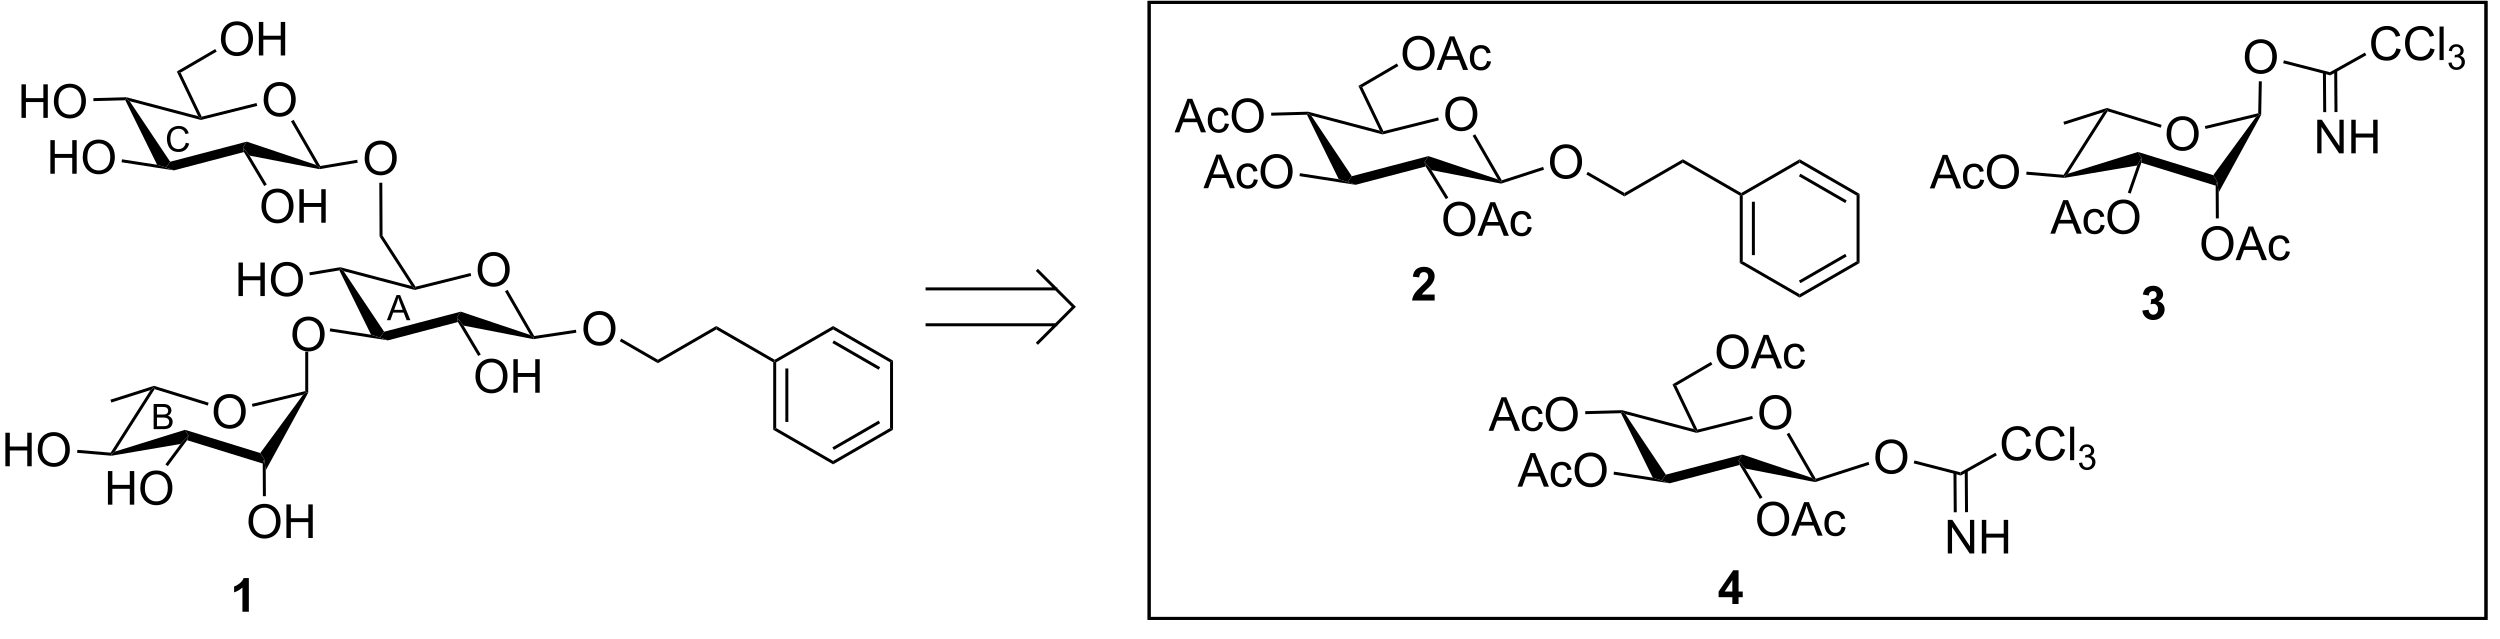 <?xml version="1.0" encoding="UTF-8"?>
<!DOCTYPE svg PUBLIC '-//W3C//DTD SVG 1.0//EN'
          'http://www.w3.org/TR/2001/REC-SVG-20010904/DTD/svg10.dtd'>
<svg stroke-dasharray="none" shape-rendering="auto" xmlns="http://www.w3.org/2000/svg" font-family="'Dialog'" text-rendering="auto" width="90" fill-opacity="1" color-interpolation="auto" color-rendering="auto" preserveAspectRatio="xMidYMid meet" font-size="12px" viewBox="0 0 90 23" fill="black" xmlns:xlink="http://www.w3.org/1999/xlink" stroke="black" image-rendering="auto" stroke-miterlimit="10" stroke-linecap="square" stroke-linejoin="miter" font-style="normal" stroke-width="1" height="23" stroke-dashoffset="0" font-weight="normal" stroke-opacity="1"
><!--Generated by the Batik Graphics2D SVG Generator--><defs id="genericDefs"
  /><g
  ><defs id="defs1"
    ><clipPath clipPathUnits="userSpaceOnUse" id="clipPath1"
      ><path d="M2.273 1.018 L439.873 1.018 L439.873 111.659 L2.273 111.659 L2.273 1.018 Z"
      /></clipPath
      ><clipPath clipPathUnits="userSpaceOnUse" id="clipPath2"
      ><path d="M20.452 315.413 L20.452 422.978 L445.884 422.978 L445.884 315.413 Z"
      /></clipPath
    ></defs
    ><g transform="scale(0.206,0.206) translate(-2.273,-1.018) matrix(1.029,0,0,1.029,-18.764,-323.416)"
    ><path d="M70.102 372.091 Q70.102 370.664 70.868 369.86 Q71.633 369.052 72.844 369.052 Q73.636 369.052 74.272 369.433 Q74.909 369.81 75.243 370.487 Q75.579 371.164 75.579 372.024 Q75.579 372.896 75.227 373.584 Q74.876 374.271 74.23 374.625 Q73.587 374.979 72.839 374.979 Q72.032 374.979 71.394 374.589 Q70.758 374.196 70.43 373.521 Q70.102 372.844 70.102 372.091 ZM70.883 372.102 Q70.883 373.138 71.438 373.735 Q71.996 374.328 72.837 374.328 Q73.691 374.328 74.243 373.727 Q74.797 373.125 74.797 372.021 Q74.797 371.321 74.561 370.8 Q74.324 370.279 73.868 369.993 Q73.415 369.703 72.847 369.703 Q72.042 369.703 71.462 370.258 Q70.883 370.81 70.883 372.102 Z" stroke="none" clip-path="url(#clipPath2)"
    /></g
    ><g transform="matrix(0.211,0,0,0.211,-4.327,-66.726)"
    ><path d="M101.996 362.274 Q101.996 360.846 102.762 360.042 Q103.527 359.235 104.738 359.235 Q105.53 359.235 106.165 359.615 Q106.803 359.992 107.137 360.669 Q107.473 361.346 107.473 362.206 Q107.473 363.078 107.121 363.766 Q106.77 364.453 106.124 364.807 Q105.481 365.162 104.733 365.162 Q103.926 365.162 103.288 364.771 Q102.652 364.378 102.324 363.703 Q101.996 363.026 101.996 362.274 ZM102.777 362.284 Q102.777 363.32 103.332 363.917 Q103.889 364.51 104.731 364.51 Q105.585 364.51 106.137 363.909 Q106.691 363.307 106.691 362.203 Q106.691 361.503 106.454 360.982 Q106.218 360.461 105.762 360.175 Q105.309 359.885 104.741 359.885 Q103.936 359.885 103.356 360.44 Q102.777 360.992 102.777 362.284 Z" stroke="none" clip-path="url(#clipPath2)"
    /></g
    ><g transform="matrix(0.211,0,0,0.211,-4.327,-66.726)"
    ><path d="M111.652 373.562 L111.518 373.841 L110.96 373.385 L106.662 365.94 L107.104 365.685 Z" stroke="none" clip-path="url(#clipPath2)"
    /></g
    ><g transform="matrix(0.211,0,0,0.211,-4.327,-66.726)"
    ><path d="M100.781 362.812 L100.904 363.307 L91.293 365.709 L91.294 365.446 L91.409 365.154 Z" stroke="none" clip-path="url(#clipPath2)"
    /></g
    ><g transform="matrix(0.211,0,0,0.211,-4.327,-66.726)"
    ><path d="M90.723 365.031 L91.294 365.446 L91.293 365.709 L79.141 362.506 L78.555 362.088 L78.567 361.827 Z" stroke="none" clip-path="url(#clipPath2)"
    /></g
    ><g transform="matrix(0.211,0,0,0.211,-4.327,-66.726)"
    ><path d="M86.69 374.307 L85.341 373.841 L86.049 372.834 L99.123 369.409 L98.469 370.401 L98.636 371.178 Z" stroke="none" clip-path="url(#clipPath2)"
    /></g
    ><g transform="matrix(0.211,0,0,0.211,-4.327,-66.726)"
    ><path d="M78.411 362.37 L78.555 362.088 L79.141 362.506 L86.049 372.834 L85.341 373.841 L83.817 373.346 Z" stroke="none" clip-path="url(#clipPath2)"
    /></g
    ><g transform="matrix(0.211,0,0,0.211,-4.327,-66.726)"
    ><path d="M110.96 373.385 L111.518 373.841 L111.514 374.099 L99.594 371.789 L98.469 370.401 L99.123 369.409 Z" stroke="none" clip-path="url(#clipPath2)"
    /></g
    ><g transform="matrix(0.211,0,0,0.211,-4.327,-66.726)"
    ><path d="M101.622 380.458 Q101.622 379.031 102.387 378.226 Q103.153 377.419 104.364 377.419 Q105.156 377.419 105.791 377.799 Q106.429 378.176 106.762 378.853 Q107.098 379.531 107.098 380.39 Q107.098 381.262 106.747 381.95 Q106.395 382.637 105.749 382.991 Q105.106 383.346 104.359 383.346 Q103.551 383.346 102.913 382.955 Q102.278 382.562 101.95 381.887 Q101.622 381.21 101.622 380.458 ZM102.403 380.468 Q102.403 381.505 102.958 382.101 Q103.515 382.695 104.356 382.695 Q105.21 382.695 105.762 382.093 Q106.317 381.491 106.317 380.387 Q106.317 379.687 106.08 379.166 Q105.843 378.645 105.387 378.359 Q104.934 378.07 104.366 378.07 Q103.562 378.07 102.981 378.624 Q102.403 379.176 102.403 380.468 ZM108.097 383.247 L108.097 377.52 L108.855 377.52 L108.855 379.872 L111.831 379.872 L111.831 377.52 L112.589 377.52 L112.589 383.247 L111.831 383.247 L111.831 380.546 L108.855 380.546 L108.855 383.247 L108.097 383.247 Z" stroke="none" clip-path="url(#clipPath2)"
    /></g
    ><g transform="matrix(0.211,0,0,0.211,-4.327,-66.726)"
    ><path d="M98.636 371.178 L98.469 370.401 L99.594 371.789 L102.533 376.715 L102.095 376.976 Z" stroke="none" clip-path="url(#clipPath2)"
    /></g
    ><g transform="matrix(0.211,0,0,0.211,-4.327,-66.726)"
    ><path d="M76.759 372.77 L76.837 372.266 L83.817 373.346 L85.341 373.841 L86.69 374.307 Z" stroke="none" clip-path="url(#clipPath2)"
    /></g
    ><g transform="matrix(0.211,0,0,0.211,-4.327,-66.726)"
    ><path d="M61.196 366.75 L61.196 361.024 L61.953 361.024 L61.953 363.375 L64.93 363.375 L64.93 361.024 L65.688 361.024 L65.688 366.75 L64.93 366.75 L64.93 364.05 L61.953 364.05 L61.953 366.75 L61.196 366.75 ZM66.72 363.961 Q66.72 362.534 67.486 361.729 Q68.252 360.922 69.463 360.922 Q70.254 360.922 70.89 361.302 Q71.528 361.68 71.861 362.357 Q72.197 363.034 72.197 363.893 Q72.197 364.766 71.845 365.453 Q71.494 366.141 70.848 366.495 Q70.205 366.849 69.457 366.849 Q68.65 366.849 68.012 366.459 Q67.377 366.065 67.049 365.391 Q66.72 364.714 66.72 363.961 ZM67.502 363.972 Q67.502 365.008 68.056 365.604 Q68.614 366.198 69.455 366.198 Q70.309 366.198 70.861 365.597 Q71.416 364.995 71.416 363.891 Q71.416 363.19 71.179 362.67 Q70.942 362.149 70.486 361.862 Q70.033 361.573 69.465 361.573 Q68.66 361.573 68.08 362.128 Q67.502 362.68 67.502 363.972 Z" stroke="none" clip-path="url(#clipPath2)"
    /></g
    ><g transform="matrix(0.211,0,0,0.211,-4.327,-66.726)"
    ><path d="M91.409 365.154 L91.294 365.446 L90.723 365.031 L85.267 356.584 L85.776 356.432 Z" stroke="none" clip-path="url(#clipPath2)"
    /></g
    ><g transform="matrix(0.211,0,0,0.211,-4.327,-66.726)"
    ><path d="M78.567 361.827 L78.555 362.088 L78.411 362.37 L73.368 363.211 L73.284 362.707 Z" stroke="none" clip-path="url(#clipPath2)"
    /></g
    ><g transform="matrix(0.211,0,0,0.211,-4.327,-66.726)"
    ><path d="M120.046 372.34 Q120.046 370.913 120.811 370.108 Q121.577 369.301 122.788 369.301 Q123.58 369.301 124.215 369.681 Q124.853 370.059 125.186 370.736 Q125.522 371.413 125.522 372.272 Q125.522 373.145 125.171 373.832 Q124.819 374.52 124.173 374.874 Q123.53 375.228 122.783 375.228 Q121.975 375.228 121.337 374.838 Q120.702 374.444 120.374 373.77 Q120.046 373.093 120.046 372.34 ZM120.827 372.351 Q120.827 373.387 121.382 373.983 Q121.939 374.577 122.78 374.577 Q123.634 374.577 124.186 373.976 Q124.741 373.374 124.741 372.27 Q124.741 371.569 124.504 371.049 Q124.267 370.528 123.811 370.241 Q123.358 369.952 122.79 369.952 Q121.986 369.952 121.405 370.507 Q120.827 371.059 120.827 372.351 Z" stroke="none" clip-path="url(#clipPath2)"
    /></g
    ><g transform="matrix(0.211,0,0,0.211,-4.327,-66.726)"
    ><path d="M118.768 372.497 L118.844 373.002 L111.514 374.099 L111.518 373.841 L111.652 373.562 Z" stroke="none" clip-path="url(#clipPath2)"
    /></g
    ><g transform="matrix(0.211,0,0,0.211,-4.327,-66.726)"
    ><path d="M56.958 386.505 Q56.958 385.077 57.723 384.273 Q58.489 383.466 59.7 383.466 Q60.492 383.466 61.127 383.846 Q61.765 384.223 62.098 384.9 Q62.434 385.577 62.434 386.437 Q62.434 387.309 62.083 387.997 Q61.731 388.684 61.085 389.038 Q60.442 389.393 59.695 389.393 Q58.887 389.393 58.249 389.002 Q57.614 388.609 57.286 387.934 Q56.958 387.257 56.958 386.505 ZM57.739 386.515 Q57.739 387.551 58.294 388.148 Q58.851 388.741 59.692 388.741 Q60.546 388.741 61.098 388.14 Q61.653 387.538 61.653 386.434 Q61.653 385.734 61.416 385.213 Q61.179 384.692 60.723 384.406 Q60.27 384.116 59.702 384.116 Q58.898 384.116 58.317 384.671 Q57.739 385.223 57.739 386.515 Z" stroke="none" clip-path="url(#clipPath2)"
    /></g
    ><g transform="matrix(0.211,0,0,0.211,-4.327,-66.726)"
    ><path d="M40.11 393.286 L39.522 393.736 L39.389 393.469 L46.186 382.789 L46.779 382.332 L46.889 382.633 Z" stroke="none" clip-path="url(#clipPath2)"
    /></g
    ><g transform="matrix(0.211,0,0,0.211,-4.327,-66.726)"
    ><path d="M46.889 382.633 L46.779 382.332 L46.778 382.065 L56.107 384.944 L55.956 385.432 Z" stroke="none" clip-path="url(#clipPath2)"
    /></g
    ><g transform="matrix(0.211,0,0,0.211,-4.327,-66.726)"
    ><path d="M63.6 385.644 L63.481 385.148 L72.584 382.965 L72.839 383.166 L72.222 383.577 Z" stroke="none" clip-path="url(#clipPath2)"
    /></g
    ><g transform="matrix(0.211,0,0,0.211,-4.327,-66.726)"
    ><path d="M52.423 391.342 L52.666 390.586 L52.066 389.57 L64.918 393.536 L65.583 394.571 L65.332 395.324 Z" stroke="none" clip-path="url(#clipPath2)"
    /></g
    ><g transform="matrix(0.211,0,0,0.211,-4.327,-66.726)"
    ><path d="M39.531 393.993 L39.522 393.736 L40.11 393.286 L52.066 389.57 L52.666 390.586 L51.312 391.982 Z" stroke="none" clip-path="url(#clipPath2)"
    /></g
    ><g transform="matrix(0.211,0,0,0.211,-4.327,-66.726)"
    ><path d="M72.222 383.577 L72.839 383.166 L73.094 383.231 L65.848 396.48 L65.583 394.571 L64.918 393.536 Z" stroke="none" clip-path="url(#clipPath2)"
    /></g
    ><g transform="matrix(0.211,0,0,0.211,-4.327,-66.726)"
    ><path d="M46.778 382.065 L46.779 382.332 L46.186 382.789 L39.504 384.915 L39.35 384.429 Z" stroke="none" clip-path="url(#clipPath2)"
    /></g
    ><g transform="matrix(0.211,0,0,0.211,-4.327,-66.726)"
    ><path d="M21.424 395.793 L21.424 390.066 L22.182 390.066 L22.182 392.418 L25.158 392.418 L25.158 390.066 L25.916 390.066 L25.916 395.793 L25.158 395.793 L25.158 393.092 L22.182 393.092 L22.182 395.793 L21.424 395.793 ZM26.949 393.004 Q26.949 391.577 27.714 390.772 Q28.48 389.965 29.691 389.965 Q30.483 389.965 31.118 390.345 Q31.756 390.722 32.089 391.399 Q32.425 392.077 32.425 392.936 Q32.425 393.808 32.074 394.496 Q31.722 395.183 31.076 395.538 Q30.433 395.892 29.686 395.892 Q28.878 395.892 28.24 395.501 Q27.605 395.108 27.277 394.433 Q26.949 393.756 26.949 393.004 ZM27.73 393.014 Q27.73 394.05 28.285 394.647 Q28.842 395.241 29.683 395.241 Q30.537 395.241 31.089 394.639 Q31.644 394.038 31.644 392.933 Q31.644 392.233 31.407 391.712 Q31.17 391.191 30.714 390.905 Q30.261 390.616 29.694 390.616 Q28.889 390.616 28.308 391.17 Q27.73 391.722 27.73 393.014 Z" stroke="none" clip-path="url(#clipPath2)"
    /></g
    ><g transform="matrix(0.211,0,0,0.211,-4.327,-66.726)"
    ><path d="M39.389 393.469 L39.522 393.736 L39.531 393.993 L33.665 393.497 L33.708 392.989 Z" stroke="none" clip-path="url(#clipPath2)"
    /></g
    ><g transform="matrix(0.211,0,0,0.211,-4.327,-66.726)"
    ><path d="M38.92 402.336 L38.92 396.609 L39.678 396.609 L39.678 398.961 L42.654 398.961 L42.654 396.609 L43.412 396.609 L43.412 402.336 L42.654 402.336 L42.654 399.635 L39.678 399.635 L39.678 402.336 L38.92 402.336 ZM44.445 399.547 Q44.445 398.12 45.21 397.315 Q45.976 396.508 47.187 396.508 Q47.979 396.508 48.614 396.888 Q49.252 397.266 49.585 397.943 Q49.921 398.62 49.921 399.479 Q49.921 400.352 49.57 401.039 Q49.218 401.727 48.572 402.081 Q47.929 402.435 47.182 402.435 Q46.374 402.435 45.736 402.044 Q45.101 401.651 44.773 400.977 Q44.445 400.3 44.445 399.547 ZM45.226 399.557 Q45.226 400.594 45.781 401.19 Q46.338 401.784 47.179 401.784 Q48.033 401.784 48.585 401.182 Q49.14 400.581 49.14 399.477 Q49.14 398.776 48.903 398.255 Q48.666 397.734 48.21 397.448 Q47.757 397.159 47.19 397.159 Q46.385 397.159 45.804 397.714 Q45.226 398.266 45.226 399.557 Z" stroke="none" clip-path="url(#clipPath2)"
    /></g
    ><g transform="matrix(0.211,0,0,0.211,-4.327,-66.726)"
    ><path d="M51.312 391.982 L52.666 390.586 L52.423 391.342 L49.136 395.769 L48.726 395.464 Z" stroke="none" clip-path="url(#clipPath2)"
    /></g
    ><g transform="matrix(0.211,0,0,0.211,-4.327,-66.726)"
    ><path d="M62.901 405.237 Q62.901 403.81 63.667 403.005 Q64.432 402.198 65.643 402.198 Q66.435 402.198 67.07 402.578 Q67.708 402.955 68.042 403.633 Q68.378 404.31 68.378 405.169 Q68.378 406.041 68.026 406.729 Q67.675 407.416 67.029 407.771 Q66.385 408.125 65.638 408.125 Q64.831 408.125 64.193 407.734 Q63.557 407.341 63.229 406.666 Q62.901 405.989 62.901 405.237 ZM63.682 405.247 Q63.682 406.284 64.237 406.88 Q64.794 407.474 65.635 407.474 Q66.49 407.474 67.042 406.872 Q67.596 406.271 67.596 405.166 Q67.596 404.466 67.359 403.945 Q67.123 403.424 66.667 403.138 Q66.214 402.849 65.646 402.849 Q64.841 402.849 64.26 403.403 Q63.682 403.955 63.682 405.247 ZM69.376 408.026 L69.376 402.299 L70.134 402.299 L70.134 404.651 L73.111 404.651 L73.111 402.299 L73.869 402.299 L73.869 408.026 L73.111 408.026 L73.111 405.325 L70.134 405.325 L70.134 408.026 L69.376 408.026 Z" stroke="none" clip-path="url(#clipPath2)"
    /></g
    ><g transform="matrix(0.211,0,0,0.211,-4.327,-66.726)"
    ><path d="M65.332 395.324 L65.583 394.571 L65.848 396.48 L65.871 400.9 L65.361 400.902 Z" stroke="none" clip-path="url(#clipPath2)"
    /></g
    ><g transform="matrix(0.211,0,0,0.211,-4.327,-66.726)"
    ><path d="M72.584 376.236 L73.094 376.236 L73.094 383.231 L72.839 383.166 L72.584 382.965 Z" stroke="none" clip-path="url(#clipPath2)"
    /></g
    ><g transform="matrix(0.211,0,0,0.211,-4.327,-66.726)"
    ><path d="M29.099 345.877 L29.099 340.151 L29.857 340.151 L29.857 342.502 L32.834 342.502 L32.834 340.151 L33.591 340.151 L33.591 345.877 L32.834 345.877 L32.834 343.177 L29.857 343.177 L29.857 345.877 L29.099 345.877 ZM34.624 343.088 Q34.624 341.661 35.389 340.857 Q36.155 340.049 37.366 340.049 Q38.158 340.049 38.793 340.43 Q39.431 340.807 39.764 341.484 Q40.1 342.161 40.1 343.021 Q40.1 343.893 39.749 344.581 Q39.397 345.268 38.752 345.622 Q38.108 345.976 37.361 345.976 Q36.554 345.976 35.916 345.586 Q35.28 345.193 34.952 344.518 Q34.624 343.841 34.624 343.088 ZM35.405 343.099 Q35.405 344.135 35.96 344.732 Q36.517 345.325 37.358 345.325 Q38.212 345.325 38.764 344.724 Q39.319 344.122 39.319 343.018 Q39.319 342.318 39.082 341.797 Q38.845 341.276 38.389 340.99 Q37.936 340.7 37.369 340.7 Q36.564 340.7 35.983 341.255 Q35.405 341.807 35.405 343.099 Z" stroke="none" clip-path="url(#clipPath2)"
    /></g
    ><g transform="matrix(0.211,0,0,0.211,-4.327,-66.726)"
    ><path d="M65.487 333.271 Q65.487 331.843 66.252 331.039 Q67.018 330.231 68.229 330.231 Q69.02 330.231 69.656 330.612 Q70.294 330.989 70.627 331.666 Q70.963 332.343 70.963 333.203 Q70.963 334.075 70.612 334.763 Q70.26 335.45 69.614 335.804 Q68.971 336.159 68.224 336.159 Q67.416 336.159 66.778 335.768 Q66.143 335.375 65.815 334.7 Q65.487 334.023 65.487 333.271 ZM66.268 333.281 Q66.268 334.317 66.823 334.914 Q67.38 335.507 68.221 335.507 Q69.075 335.507 69.627 334.906 Q70.182 334.304 70.182 333.2 Q70.182 332.5 69.945 331.979 Q69.708 331.458 69.252 331.172 Q68.799 330.882 68.231 330.882 Q67.427 330.882 66.846 331.437 Q66.268 331.989 66.268 333.281 Z" stroke="none" clip-path="url(#clipPath2)"
    /></g
    ><g transform="matrix(0.211,0,0,0.211,-4.327,-66.726)"
    ><path d="M75.14 344.557 L75.008 344.837 L74.45 344.382 L70.153 336.937 L70.595 336.682 Z" stroke="none" clip-path="url(#clipPath2)"
    /></g
    ><g transform="matrix(0.211,0,0,0.211,-4.327,-66.726)"
    ><path d="M64.271 333.809 L64.395 334.304 L54.783 336.706 L54.785 336.443 L54.925 336.145 Z" stroke="none" clip-path="url(#clipPath2)"
    /></g
    ><g transform="matrix(0.211,0,0,0.211,-4.327,-66.726)"
    ><path d="M54.316 336.055 L54.785 336.443 L54.783 336.706 L42.632 333.503 L42.046 333.085 L42.075 332.829 Z" stroke="none" clip-path="url(#clipPath2)"
    /></g
    ><g transform="matrix(0.211,0,0,0.211,-4.327,-66.726)"
    ><path d="M50.181 345.304 L48.831 344.837 L49.54 343.831 L62.614 340.406 L61.96 341.398 L62.126 342.175 Z" stroke="none" clip-path="url(#clipPath2)"
    /></g
    ><g transform="matrix(0.211,0,0,0.211,-4.327,-66.726)"
    ><path d="M41.89 333.344 L42.046 333.085 L42.632 333.503 L49.54 343.831 L48.831 344.837 L47.308 344.344 Z" stroke="none" clip-path="url(#clipPath2)"
    /></g
    ><g transform="matrix(0.211,0,0,0.211,-4.327,-66.726)"
    ><path d="M74.45 344.382 L75.008 344.837 L75.007 345.096 L63.085 342.786 L61.96 341.398 L62.614 340.406 Z" stroke="none" clip-path="url(#clipPath2)"
    /></g
    ><g transform="matrix(0.211,0,0,0.211,-4.327,-66.726)"
    ><path d="M65.112 351.455 Q65.112 350.028 65.878 349.223 Q66.643 348.416 67.854 348.416 Q68.646 348.416 69.281 348.796 Q69.919 349.173 70.253 349.851 Q70.589 350.528 70.589 351.387 Q70.589 352.259 70.237 352.947 Q69.885 353.634 69.24 353.988 Q68.596 354.343 67.849 354.343 Q67.042 354.343 66.404 353.952 Q65.768 353.559 65.44 352.884 Q65.112 352.207 65.112 351.455 ZM65.893 351.465 Q65.893 352.502 66.448 353.098 Q67.005 353.692 67.846 353.692 Q68.701 353.692 69.253 353.09 Q69.807 352.488 69.807 351.384 Q69.807 350.684 69.57 350.163 Q69.333 349.642 68.878 349.356 Q68.424 349.067 67.857 349.067 Q67.052 349.067 66.471 349.621 Q65.893 350.173 65.893 351.465 ZM71.587 354.244 L71.587 348.517 L72.345 348.517 L72.345 350.869 L75.322 350.869 L75.322 348.517 L76.079 348.517 L76.079 354.244 L75.322 354.244 L75.322 351.543 L72.345 351.543 L72.345 354.244 L71.587 354.244 Z" stroke="none" clip-path="url(#clipPath2)"
    /></g
    ><g transform="matrix(0.211,0,0,0.211,-4.327,-66.726)"
    ><path d="M62.126 342.175 L61.96 341.398 L63.085 342.786 L66.024 347.712 L65.586 347.973 Z" stroke="none" clip-path="url(#clipPath2)"
    /></g
    ><g transform="matrix(0.211,0,0,0.211,-4.327,-66.726)"
    ><path d="M41.246 343.922 L41.324 343.417 L47.308 344.344 L48.831 344.837 L50.181 345.304 Z" stroke="none" clip-path="url(#clipPath2)"
    /></g
    ><g transform="matrix(0.211,0,0,0.211,-4.327,-66.726)"
    ><path d="M24.17 336.351 L24.17 330.625 L24.927 330.625 L24.927 332.976 L27.904 332.976 L27.904 330.625 L28.662 330.625 L28.662 336.351 L27.904 336.351 L27.904 333.651 L24.927 333.651 L24.927 336.351 L24.17 336.351 ZM29.695 333.562 Q29.695 332.135 30.46 331.33 Q31.226 330.523 32.437 330.523 Q33.228 330.523 33.864 330.903 Q34.502 331.281 34.835 331.958 Q35.171 332.635 35.171 333.494 Q35.171 334.367 34.819 335.054 Q34.468 335.742 33.822 336.096 Q33.179 336.45 32.431 336.45 Q31.624 336.45 30.986 336.06 Q30.351 335.666 30.023 334.992 Q29.695 334.315 29.695 333.562 ZM30.476 333.572 Q30.476 334.609 31.03 335.205 Q31.588 335.799 32.429 335.799 Q33.283 335.799 33.835 335.197 Q34.39 334.596 34.39 333.492 Q34.39 332.791 34.153 332.271 Q33.916 331.75 33.46 331.463 Q33.007 331.174 32.439 331.174 Q31.635 331.174 31.054 331.729 Q30.476 332.281 30.476 333.572 Z" stroke="none" clip-path="url(#clipPath2)"
    /></g
    ><g transform="matrix(0.211,0,0,0.211,-4.327,-66.726)"
    ><path d="M42.075 332.829 L42.046 333.085 L41.89 333.344 L36.448 333.493 L36.434 332.983 Z" stroke="none" clip-path="url(#clipPath2)"
    /></g
    ><g transform="matrix(0.211,0,0,0.211,-4.327,-66.726)"
    ><path d="M54.925 336.145 L54.785 336.443 L54.316 336.055 L50.665 328.431 L51.328 328.634 Z" stroke="none" clip-path="url(#clipPath2)"
    /></g
    ><g transform="matrix(0.211,0,0,0.211,-4.327,-66.726)"
    ><path d="M58.197 322.915 Q58.197 321.488 58.963 320.683 Q59.729 319.876 60.94 319.876 Q61.731 319.876 62.367 320.256 Q63.005 320.634 63.338 321.311 Q63.674 321.988 63.674 322.847 Q63.674 323.719 63.322 324.407 Q62.971 325.094 62.325 325.449 Q61.682 325.803 60.934 325.803 Q60.127 325.803 59.489 325.412 Q58.854 325.019 58.526 324.344 Q58.197 323.667 58.197 322.915 ZM58.979 322.925 Q58.979 323.962 59.533 324.558 Q60.091 325.152 60.932 325.152 Q61.786 325.152 62.338 324.55 Q62.893 323.949 62.893 322.844 Q62.893 322.144 62.656 321.623 Q62.419 321.102 61.963 320.816 Q61.51 320.527 60.942 320.527 Q60.138 320.527 59.557 321.081 Q58.979 321.634 58.979 322.925 ZM64.673 325.704 L64.673 319.977 L65.431 319.977 L65.431 322.329 L68.407 322.329 L68.407 319.977 L69.165 319.977 L69.165 325.704 L68.407 325.704 L68.407 323.003 L65.431 323.003 L65.431 325.704 L64.673 325.704 Z" stroke="none" clip-path="url(#clipPath2)"
    /></g
    ><g transform="matrix(0.211,0,0,0.211,-4.327,-66.726)"
    ><path d="M51.328 328.634 L50.665 328.431 L57.225 324.6 L57.482 325.04 Z" stroke="none" clip-path="url(#clipPath2)"
    /></g
    ><g transform="matrix(0.211,0,0,0.211,-4.327,-66.726)"
    ><path d="M82.721 343.265 Q82.721 341.838 83.486 341.034 Q84.252 340.226 85.463 340.226 Q86.254 340.226 86.89 340.606 Q87.528 340.984 87.861 341.661 Q88.197 342.338 88.197 343.198 Q88.197 344.07 87.846 344.757 Q87.494 345.445 86.848 345.799 Q86.205 346.153 85.458 346.153 Q84.65 346.153 84.012 345.763 Q83.377 345.37 83.049 344.695 Q82.721 344.018 82.721 343.265 ZM83.502 343.276 Q83.502 344.312 84.057 344.909 Q84.614 345.502 85.455 345.502 Q86.309 345.502 86.861 344.901 Q87.416 344.299 87.416 343.195 Q87.416 342.495 87.179 341.974 Q86.942 341.453 86.486 341.166 Q86.033 340.877 85.465 340.877 Q84.661 340.877 84.08 341.432 Q83.502 341.984 83.502 343.276 Z" stroke="none" clip-path="url(#clipPath2)"
    /></g
    ><g transform="matrix(0.211,0,0,0.211,-4.327,-66.726)"
    ><path d="M75.007 345.096 L75.008 344.837 L75.14 344.557 L81.455 343.494 L81.54 343.997 Z" stroke="none" clip-path="url(#clipPath2)"
    /></g
    ><g transform="matrix(0.211,0,0,0.211,-4.327,-66.726)"
    ><path d="M85.223 347.411 L85.733 347.409 L85.776 356.432 L85.267 356.584 Z" stroke="none" clip-path="url(#clipPath2)"
    /></g
    ><g transform="matrix(0.211,0,0,0.211,-4.327,-66.726)"
    ><path d="M279.417 399.267 L281.618 393.54 L282.435 393.54 L284.779 399.267 L283.915 399.267 L283.248 397.532 L280.852 397.532 L280.225 399.267 L279.417 399.267 ZM281.071 396.915 L283.014 396.915 L282.415 395.329 Q282.141 394.605 282.008 394.142 Q281.899 394.691 281.701 395.236 L281.071 396.915 ZM288.001 397.746 L288.693 397.837 Q288.579 398.551 288.113 398.957 Q287.647 399.361 286.967 399.361 Q286.115 399.361 285.597 398.803 Q285.079 398.246 285.079 397.207 Q285.079 396.535 285.3 396.032 Q285.524 395.527 285.98 395.277 Q286.435 395.025 286.969 395.025 Q287.647 395.025 288.076 395.366 Q288.506 395.707 288.626 396.337 L287.943 396.441 Q287.844 396.025 287.597 395.814 Q287.35 395.603 286.998 395.603 Q286.467 395.603 286.133 395.983 Q285.803 396.363 285.803 397.189 Q285.803 398.025 286.123 398.405 Q286.443 398.782 286.959 398.782 Q287.373 398.782 287.649 398.53 Q287.928 398.275 288.001 397.746 ZM289.154 396.478 Q289.154 395.051 289.92 394.246 Q290.685 393.439 291.897 393.439 Q292.688 393.439 293.324 393.819 Q293.962 394.197 294.295 394.874 Q294.631 395.551 294.631 396.41 Q294.631 397.282 294.279 397.97 Q293.928 398.657 293.282 399.012 Q292.639 399.366 291.891 399.366 Q291.084 399.366 290.446 398.975 Q289.81 398.582 289.482 397.907 Q289.154 397.23 289.154 396.478 ZM289.935 396.488 Q289.935 397.525 290.49 398.121 Q291.048 398.715 291.889 398.715 Q292.743 398.715 293.295 398.113 Q293.85 397.512 293.85 396.407 Q293.85 395.707 293.613 395.186 Q293.376 394.665 292.92 394.379 Q292.467 394.09 291.899 394.09 Q291.094 394.09 290.514 394.644 Q289.935 395.197 289.935 396.488 Z" stroke="none" clip-path="url(#clipPath2)"
    /></g
    ><g transform="matrix(0.211,0,0,0.211,-4.327,-66.726)"
    ><path d="M320.673 386.66 Q320.673 385.233 321.439 384.428 Q322.204 383.621 323.415 383.621 Q324.207 383.621 324.842 384.001 Q325.481 384.379 325.814 385.056 Q326.15 385.733 326.15 386.592 Q326.15 387.465 325.798 388.152 Q325.447 388.84 324.801 389.194 Q324.158 389.548 323.41 389.548 Q322.603 389.548 321.965 389.157 Q321.329 388.764 321.001 388.09 Q320.673 387.413 320.673 386.66 ZM321.454 386.67 Q321.454 387.707 322.009 388.303 Q322.566 388.897 323.408 388.897 Q324.262 388.897 324.814 388.295 Q325.368 387.694 325.368 386.59 Q325.368 385.889 325.132 385.368 Q324.895 384.847 324.439 384.561 Q323.986 384.272 323.418 384.272 Q322.613 384.272 322.033 384.827 Q321.454 385.379 321.454 386.67 Z" stroke="none" clip-path="url(#clipPath2)"
    /></g
    ><g transform="matrix(0.211,0,0,0.211,-4.327,-66.726)"
    ><path d="M330.313 397.921 L330.195 398.227 L329.637 397.771 L325.339 390.326 L325.781 390.071 Z" stroke="none" clip-path="url(#clipPath2)"
    /></g
    ><g transform="matrix(0.211,0,0,0.211,-4.327,-66.726)"
    ><path d="M319.458 387.199 L319.582 387.694 L309.97 390.095 L309.971 389.832 L310.111 389.534 Z" stroke="none" clip-path="url(#clipPath2)"
    /></g
    ><g transform="matrix(0.211,0,0,0.211,-4.327,-66.726)"
    ><path d="M309.503 389.445 L309.971 389.832 L309.97 390.095 L297.818 386.892 L297.233 386.474 L297.262 386.218 Z" stroke="none" clip-path="url(#clipPath2)"
    /></g
    ><g transform="matrix(0.211,0,0,0.211,-4.327,-66.726)"
    ><path d="M305.367 398.694 L304.018 398.227 L304.727 397.221 L317.8 393.796 L317.146 394.787 L317.313 395.564 Z" stroke="none" clip-path="url(#clipPath2)"
    /></g
    ><g transform="matrix(0.211,0,0,0.211,-4.327,-66.726)"
    ><path d="M297.077 386.733 L297.233 386.474 L297.818 386.892 L304.727 397.221 L304.018 398.227 L302.495 397.733 Z" stroke="none" clip-path="url(#clipPath2)"
    /></g
    ><g transform="matrix(0.211,0,0,0.211,-4.327,-66.726)"
    ><path d="M329.637 397.771 L330.195 398.227 L330.212 398.489 L318.271 396.175 L317.146 394.787 L317.8 393.796 Z" stroke="none" clip-path="url(#clipPath2)"
    /></g
    ><g transform="matrix(0.211,0,0,0.211,-4.327,-66.726)"
    ><path d="M320.299 404.844 Q320.299 403.417 321.064 402.612 Q321.83 401.805 323.041 401.805 Q323.833 401.805 324.468 402.185 Q325.106 402.563 325.439 403.24 Q325.775 403.917 325.775 404.776 Q325.775 405.649 325.424 406.336 Q325.072 407.024 324.426 407.378 Q323.783 407.732 323.036 407.732 Q322.228 407.732 321.59 407.341 Q320.955 406.948 320.627 406.274 Q320.299 405.597 320.299 404.844 ZM321.08 404.854 Q321.08 405.891 321.635 406.487 Q322.192 407.081 323.033 407.081 Q323.887 407.081 324.439 406.479 Q324.994 405.878 324.994 404.774 Q324.994 404.073 324.757 403.552 Q324.52 403.031 324.064 402.745 Q323.611 402.456 323.043 402.456 Q322.239 402.456 321.658 403.011 Q321.08 403.563 321.08 404.854 ZM326.12 407.633 L328.321 401.906 L329.139 401.906 L331.482 407.633 L330.618 407.633 L329.951 405.899 L327.555 405.899 L326.928 407.633 L326.12 407.633 ZM327.774 405.281 L329.717 405.281 L329.118 403.696 Q328.844 402.972 328.712 402.508 Q328.602 403.058 328.404 403.602 L327.774 405.281 ZM334.704 406.112 L335.396 406.203 Q335.282 406.917 334.816 407.323 Q334.349 407.727 333.67 407.727 Q332.818 407.727 332.3 407.17 Q331.782 406.612 331.782 405.573 Q331.782 404.901 332.003 404.399 Q332.227 403.894 332.683 403.644 Q333.139 403.391 333.672 403.391 Q334.349 403.391 334.779 403.732 Q335.209 404.073 335.329 404.703 L334.646 404.808 Q334.547 404.391 334.3 404.18 Q334.053 403.969 333.701 403.969 Q333.17 403.969 332.837 404.349 Q332.506 404.729 332.506 405.555 Q332.506 406.391 332.826 406.771 Q333.146 407.149 333.662 407.149 Q334.076 407.149 334.352 406.896 Q334.631 406.641 334.704 406.112 Z" stroke="none" clip-path="url(#clipPath2)"
    /></g
    ><g transform="matrix(0.211,0,0,0.211,-4.327,-66.726)"
    ><path d="M317.313 395.564 L317.146 394.787 L318.271 396.175 L321.211 401.101 L320.772 401.363 Z" stroke="none" clip-path="url(#clipPath2)"
    /></g
    ><g transform="matrix(0.211,0,0,0.211,-4.327,-66.726)"
    ><path d="M295.799 397.213 L295.877 396.709 L302.495 397.733 L304.018 398.227 L305.367 398.694 Z" stroke="none" clip-path="url(#clipPath2)"
    /></g
    ><g transform="matrix(0.211,0,0,0.211,-4.327,-66.726)"
    ><path d="M274.488 389.741 L276.688 384.014 L277.506 384.014 L279.85 389.741 L278.985 389.741 L278.319 388.006 L275.923 388.006 L275.295 389.741 L274.488 389.741 ZM276.142 387.389 L278.084 387.389 L277.485 385.803 Q277.212 385.079 277.079 384.616 Q276.97 385.165 276.772 385.709 L276.142 387.389 ZM283.071 388.22 L283.764 388.311 Q283.649 389.024 283.183 389.431 Q282.717 389.834 282.037 389.834 Q281.186 389.834 280.668 389.277 Q280.149 388.72 280.149 387.681 Q280.149 387.009 280.371 386.506 Q280.595 386.001 281.05 385.751 Q281.506 385.498 282.04 385.498 Q282.717 385.498 283.147 385.84 Q283.576 386.181 283.696 386.811 L283.014 386.915 Q282.915 386.498 282.668 386.288 Q282.42 386.077 282.069 386.077 Q281.537 386.077 281.204 386.457 Q280.873 386.837 280.873 387.663 Q280.873 388.498 281.194 388.879 Q281.514 389.256 282.029 389.256 Q282.444 389.256 282.72 389.004 Q282.998 388.748 283.071 388.22 ZM284.225 386.952 Q284.225 385.524 284.99 384.72 Q285.756 383.913 286.967 383.913 Q287.759 383.913 288.394 384.293 Q289.032 384.67 289.365 385.347 Q289.701 386.024 289.701 386.884 Q289.701 387.756 289.35 388.444 Q288.998 389.131 288.352 389.485 Q287.709 389.84 286.962 389.84 Q286.154 389.84 285.517 389.449 Q284.881 389.056 284.553 388.381 Q284.225 387.704 284.225 386.952 ZM285.006 386.962 Q285.006 387.998 285.561 388.595 Q286.118 389.188 286.959 389.188 Q287.813 389.188 288.365 388.587 Q288.92 387.985 288.92 386.881 Q288.92 386.181 288.683 385.66 Q288.446 385.139 287.99 384.853 Q287.537 384.563 286.97 384.563 Q286.165 384.563 285.584 385.118 Q285.006 385.67 285.006 386.962 Z" stroke="none" clip-path="url(#clipPath2)"
    /></g
    ><g transform="matrix(0.211,0,0,0.211,-4.327,-66.726)"
    ><path d="M297.262 386.218 L297.233 386.474 L297.077 386.733 L290.978 386.901 L290.964 386.39 Z" stroke="none" clip-path="url(#clipPath2)"
    /></g
    ><g transform="matrix(0.211,0,0,0.211,-4.327,-66.726)"
    ><path d="M310.111 389.534 L309.971 389.832 L309.503 389.445 L305.851 381.82 L306.515 382.024 Z" stroke="none" clip-path="url(#clipPath2)"
    /></g
    ><g transform="matrix(0.211,0,0,0.211,-4.327,-66.726)"
    ><path d="M313.384 376.304 Q313.384 374.877 314.15 374.072 Q314.916 373.265 316.126 373.265 Q316.918 373.265 317.553 373.645 Q318.192 374.023 318.525 374.7 Q318.861 375.377 318.861 376.236 Q318.861 377.109 318.509 377.796 Q318.158 378.484 317.512 378.838 Q316.869 379.192 316.121 379.192 Q315.314 379.192 314.676 378.801 Q314.041 378.408 313.712 377.734 Q313.384 377.057 313.384 376.304 ZM314.166 376.315 Q314.166 377.351 314.72 377.947 Q315.277 378.541 316.119 378.541 Q316.973 378.541 317.525 377.94 Q318.079 377.338 318.079 376.234 Q318.079 375.533 317.842 375.012 Q317.606 374.491 317.15 374.205 Q316.697 373.916 316.129 373.916 Q315.324 373.916 314.744 374.471 Q314.166 375.023 314.166 376.315 ZM319.206 379.093 L321.406 373.366 L322.224 373.366 L324.568 379.093 L323.703 379.093 L323.037 377.359 L320.641 377.359 L320.013 379.093 L319.206 379.093 ZM320.86 376.741 L322.802 376.741 L322.203 375.156 Q321.93 374.432 321.797 373.968 Q321.688 374.518 321.49 375.062 L320.86 376.741 ZM327.789 377.572 L328.482 377.663 Q328.367 378.377 327.901 378.783 Q327.435 379.187 326.755 379.187 Q325.904 379.187 325.385 378.63 Q324.867 378.072 324.867 377.033 Q324.867 376.361 325.089 375.859 Q325.313 375.353 325.768 375.103 Q326.224 374.851 326.758 374.851 Q327.435 374.851 327.865 375.192 Q328.294 375.533 328.414 376.163 L327.732 376.268 Q327.633 375.851 327.385 375.64 Q327.138 375.429 326.787 375.429 Q326.255 375.429 325.922 375.809 Q325.591 376.19 325.591 377.015 Q325.591 377.851 325.912 378.231 Q326.232 378.609 326.748 378.609 Q327.162 378.609 327.438 378.356 Q327.716 378.101 327.789 377.572 Z" stroke="none" clip-path="url(#clipPath2)"
    /></g
    ><g transform="matrix(0.211,0,0,0.211,-4.327,-66.726)"
    ><path d="M306.515 382.024 L305.851 381.82 L312.412 377.989 L312.669 378.43 Z" stroke="none" clip-path="url(#clipPath2)"
    /></g
    ><g transform="matrix(0.211,0,0,0.211,-4.327,-66.726)"
    ><path d="M390.163 339.098 Q390.163 337.671 390.928 336.866 Q391.694 336.059 392.905 336.059 Q393.697 336.059 394.332 336.439 Q394.97 336.817 395.303 337.494 Q395.639 338.171 395.639 339.03 Q395.639 339.903 395.288 340.59 Q394.936 341.278 394.29 341.632 Q393.647 341.986 392.9 341.986 Q392.092 341.986 391.454 341.595 Q390.819 341.202 390.491 340.528 Q390.163 339.851 390.163 339.098 ZM390.944 339.108 Q390.944 340.145 391.499 340.741 Q392.056 341.335 392.897 341.335 Q393.751 341.335 394.303 340.733 Q394.858 340.132 394.858 339.028 Q394.858 338.327 394.621 337.806 Q394.384 337.286 393.928 336.999 Q393.475 336.71 392.908 336.71 Q392.103 336.71 391.522 337.265 Q390.944 337.817 390.944 339.108 Z" stroke="none" clip-path="url(#clipPath2)"
    /></g
    ><g transform="matrix(0.211,0,0,0.211,-4.327,-66.726)"
    ><path d="M373.315 345.88 L372.727 346.329 L372.595 346.062 L379.391 335.382 L379.984 334.926 L380.095 335.227 Z" stroke="none" clip-path="url(#clipPath2)"
    /></g
    ><g transform="matrix(0.211,0,0,0.211,-4.327,-66.726)"
    ><path d="M380.095 335.227 L379.984 334.926 L379.983 334.658 L389.312 337.538 L389.161 338.025 Z" stroke="none" clip-path="url(#clipPath2)"
    /></g
    ><g transform="matrix(0.211,0,0,0.211,-4.327,-66.726)"
    ><path d="M396.806 338.238 L396.687 337.742 L405.793 335.558 L406.044 335.76 L405.428 336.17 Z" stroke="none" clip-path="url(#clipPath2)"
    /></g
    ><g transform="matrix(0.211,0,0,0.211,-4.327,-66.726)"
    ><path d="M385.856 344.005 L385.871 343.18 L385.271 342.164 L398.124 346.129 L398.788 347.165 L398.537 347.918 Z" stroke="none" clip-path="url(#clipPath2)"
    /></g
    ><g transform="matrix(0.211,0,0,0.211,-4.327,-66.726)"
    ><path d="M372.736 346.586 L372.727 346.329 L373.315 345.88 L385.271 342.164 L385.871 343.18 L385.156 344.467 Z" stroke="none" clip-path="url(#clipPath2)"
    /></g
    ><g transform="matrix(0.211,0,0,0.211,-4.327,-66.726)"
    ><path d="M405.428 336.17 L406.044 335.76 L406.298 335.826 L399.053 349.073 L398.788 347.165 L398.124 346.129 Z" stroke="none" clip-path="url(#clipPath2)"
    /></g
    ><g transform="matrix(0.211,0,0,0.211,-4.327,-66.726)"
    ><path d="M379.983 334.658 L379.984 334.926 L379.391 335.382 L372.71 337.509 L372.555 337.022 Z" stroke="none" clip-path="url(#clipPath2)"
    /></g
    ><g transform="matrix(0.211,0,0,0.211,-4.327,-66.726)"
    ><path d="M349.761 348.386 L351.961 342.66 L352.779 342.66 L355.123 348.386 L354.258 348.386 L353.591 346.652 L351.196 346.652 L350.568 348.386 L349.761 348.386 ZM351.414 346.035 L353.357 346.035 L352.758 344.449 Q352.485 343.725 352.352 343.261 Q352.243 343.811 352.045 344.355 L351.414 346.035 ZM358.344 346.866 L359.037 346.957 Q358.922 347.67 358.456 348.077 Q357.99 348.48 357.31 348.48 Q356.459 348.48 355.94 347.923 Q355.422 347.366 355.422 346.327 Q355.422 345.655 355.644 345.152 Q355.868 344.647 356.323 344.397 Q356.779 344.144 357.313 344.144 Q357.99 344.144 358.42 344.485 Q358.849 344.827 358.969 345.457 L358.287 345.561 Q358.188 345.144 357.94 344.933 Q357.693 344.722 357.341 344.722 Q356.81 344.722 356.477 345.103 Q356.146 345.483 356.146 346.308 Q356.146 347.144 356.466 347.524 Q356.787 347.902 357.302 347.902 Q357.716 347.902 357.993 347.649 Q358.271 347.394 358.344 346.866 ZM359.498 345.597 Q359.498 344.17 360.263 343.366 Q361.029 342.558 362.24 342.558 Q363.031 342.558 363.667 342.938 Q364.305 343.316 364.638 343.993 Q364.974 344.67 364.974 345.53 Q364.974 346.402 364.623 347.089 Q364.271 347.777 363.625 348.131 Q362.982 348.485 362.235 348.485 Q361.427 348.485 360.789 348.095 Q360.154 347.702 359.826 347.027 Q359.498 346.35 359.498 345.597 ZM360.279 345.608 Q360.279 346.644 360.834 347.241 Q361.391 347.834 362.232 347.834 Q363.086 347.834 363.638 347.233 Q364.193 346.631 364.193 345.527 Q364.193 344.827 363.956 344.306 Q363.719 343.785 363.263 343.498 Q362.81 343.209 362.243 343.209 Q361.438 343.209 360.857 343.764 Q360.279 344.316 360.279 345.608 Z" stroke="none" clip-path="url(#clipPath2)"
    /></g
    ><g transform="matrix(0.211,0,0,0.211,-4.327,-66.726)"
    ><path d="M372.595 346.062 L372.727 346.329 L372.736 346.586 L366.22 346.036 L366.263 345.527 Z" stroke="none" clip-path="url(#clipPath2)"
    /></g
    ><g transform="matrix(0.211,0,0,0.211,-4.327,-66.726)"
    ><path d="M370.329 356.106 L372.53 350.379 L373.348 350.379 L375.691 356.106 L374.827 356.106 L374.16 354.371 L371.764 354.371 L371.137 356.106 L370.329 356.106 ZM371.983 353.754 L373.926 353.754 L373.327 352.168 Q373.053 351.444 372.92 350.981 Q372.811 351.53 372.613 352.074 L371.983 353.754 ZM378.913 354.585 L379.605 354.676 Q379.491 355.389 379.025 355.796 Q378.558 356.199 377.879 356.199 Q377.027 356.199 376.509 355.642 Q375.991 355.085 375.991 354.046 Q375.991 353.374 376.212 352.871 Q376.436 352.366 376.892 352.116 Q377.348 351.863 377.881 351.863 Q378.558 351.863 378.988 352.204 Q379.418 352.546 379.538 353.176 L378.855 353.28 Q378.756 352.863 378.509 352.652 Q378.262 352.441 377.91 352.441 Q377.379 352.441 377.045 352.822 Q376.715 353.202 376.715 354.027 Q376.715 354.863 377.035 355.243 Q377.355 355.621 377.871 355.621 Q378.285 355.621 378.561 355.368 Q378.84 355.113 378.913 354.585 ZM380.066 353.316 Q380.066 351.889 380.832 351.085 Q381.598 350.277 382.808 350.277 Q383.6 350.277 384.236 350.658 Q384.873 351.035 385.207 351.712 Q385.543 352.389 385.543 353.249 Q385.543 354.121 385.191 354.809 Q384.84 355.496 384.194 355.85 Q383.551 356.204 382.803 356.204 Q381.996 356.204 381.358 355.814 Q380.723 355.421 380.394 354.746 Q380.066 354.069 380.066 353.316 ZM380.848 353.327 Q380.848 354.363 381.402 354.96 Q381.959 355.553 382.801 355.553 Q383.655 355.553 384.207 354.952 Q384.762 354.35 384.762 353.246 Q384.762 352.546 384.525 352.025 Q384.288 351.504 383.832 351.217 Q383.379 350.928 382.811 350.928 Q382.006 350.928 381.426 351.483 Q380.848 352.035 380.848 353.327 Z" stroke="none" clip-path="url(#clipPath2)"
    /></g
    ><g transform="matrix(0.211,0,0,0.211,-4.327,-66.726)"
    ><path d="M385.156 344.467 L385.871 343.18 L385.856 344.005 L384.034 349.271 L383.551 349.104 Z" stroke="none" clip-path="url(#clipPath2)"
    /></g
    ><g transform="matrix(0.211,0,0,0.211,-4.327,-66.726)"
    ><path d="M396.106 357.83 Q396.106 356.403 396.872 355.599 Q397.638 354.791 398.849 354.791 Q399.64 354.791 400.276 355.171 Q400.914 355.549 401.247 356.226 Q401.583 356.903 401.583 357.763 Q401.583 358.635 401.231 359.322 Q400.88 360.01 400.234 360.364 Q399.591 360.718 398.843 360.718 Q398.036 360.718 397.398 360.328 Q396.763 359.935 396.434 359.26 Q396.106 358.583 396.106 357.83 ZM396.888 357.841 Q396.888 358.877 397.442 359.474 Q398 360.067 398.841 360.067 Q399.695 360.067 400.247 359.466 Q400.802 358.864 400.802 357.76 Q400.802 357.06 400.565 356.539 Q400.328 356.018 399.872 355.731 Q399.419 355.442 398.851 355.442 Q398.046 355.442 397.466 355.997 Q396.888 356.549 396.888 357.841 ZM401.928 360.619 L404.128 354.893 L404.946 354.893 L407.29 360.619 L406.425 360.619 L405.759 358.885 L403.363 358.885 L402.735 360.619 L401.928 360.619 ZM403.582 358.268 L405.524 358.268 L404.925 356.682 Q404.652 355.958 404.519 355.494 Q404.41 356.044 404.212 356.588 L403.582 358.268 ZM410.511 359.099 L411.204 359.19 Q411.089 359.903 410.623 360.31 Q410.157 360.713 409.477 360.713 Q408.626 360.713 408.108 360.156 Q407.589 359.599 407.589 358.56 Q407.589 357.888 407.811 357.385 Q408.035 356.88 408.49 356.63 Q408.946 356.377 409.48 356.377 Q410.157 356.377 410.587 356.718 Q411.017 357.06 411.136 357.69 L410.454 357.794 Q410.355 357.377 410.108 357.166 Q409.86 356.955 409.509 356.955 Q408.977 356.955 408.644 357.336 Q408.313 357.716 408.313 358.541 Q408.313 359.377 408.634 359.757 Q408.954 360.135 409.47 360.135 Q409.884 360.135 410.16 359.882 Q410.438 359.627 410.511 359.099 Z" stroke="none" clip-path="url(#clipPath2)"
    /></g
    ><g transform="matrix(0.211,0,0,0.211,-4.327,-66.726)"
    ><path d="M398.537 347.918 L398.788 347.165 L399.053 349.073 L399.077 353.494 L398.567 353.497 Z" stroke="none" clip-path="url(#clipPath2)"
    /></g
    ><g transform="matrix(0.211,0,0,0.211,-4.327,-66.726)"
    ><path d="M403.503 325.967 Q403.503 324.54 404.269 323.736 Q405.034 322.928 406.245 322.928 Q407.037 322.928 407.672 323.309 Q408.31 323.686 408.644 324.363 Q408.98 325.04 408.98 325.9 Q408.98 326.772 408.628 327.46 Q408.277 328.147 407.631 328.501 Q406.988 328.856 406.24 328.856 Q405.433 328.856 404.795 328.465 Q404.159 328.072 403.831 327.397 Q403.503 326.72 403.503 325.967 ZM404.284 325.978 Q404.284 327.014 404.839 327.611 Q405.396 328.204 406.238 328.204 Q407.092 328.204 407.644 327.603 Q408.199 327.001 408.199 325.897 Q408.199 325.197 407.962 324.676 Q407.724 324.155 407.269 323.868 Q406.816 323.579 406.248 323.579 Q405.443 323.579 404.863 324.134 Q404.284 324.686 404.284 325.978 Z" stroke="none" clip-path="url(#clipPath2)"
    /></g
    ><g transform="matrix(0.211,0,0,0.211,-4.327,-66.726)"
    ><path d="M406.298 335.826 L406.044 335.76 L405.793 335.558 L405.9 330.106 L406.41 330.116 Z" stroke="none" clip-path="url(#clipPath2)"
    /></g
    ><g transform="matrix(0.211,0,0,0.211,-4.327,-66.726)"
    ><path d="M225.838 348.343 L228.039 342.616 L228.857 342.616 L231.2 348.343 L230.336 348.343 L229.669 346.609 L227.273 346.609 L226.646 348.343 L225.838 348.343 ZM227.492 345.991 L229.435 345.991 L228.836 344.406 Q228.562 343.682 228.429 343.218 Q228.32 343.768 228.122 344.312 L227.492 345.991 ZM234.422 346.822 L235.114 346.913 Q235 347.627 234.534 348.033 Q234.067 348.437 233.388 348.437 Q232.536 348.437 232.018 347.88 Q231.5 347.322 231.5 346.283 Q231.5 345.611 231.721 345.109 Q231.945 344.603 232.401 344.353 Q232.857 344.101 233.39 344.101 Q234.067 344.101 234.497 344.442 Q234.927 344.783 235.047 345.413 L234.364 345.518 Q234.265 345.101 234.018 344.89 Q233.771 344.679 233.419 344.679 Q232.888 344.679 232.554 345.059 Q232.224 345.44 232.224 346.265 Q232.224 347.101 232.544 347.481 Q232.864 347.859 233.38 347.859 Q233.794 347.859 234.07 347.606 Q234.349 347.351 234.422 346.822 ZM235.575 345.554 Q235.575 344.127 236.341 343.322 Q237.107 342.515 238.317 342.515 Q239.109 342.515 239.744 342.895 Q240.383 343.273 240.716 343.95 Q241.052 344.627 241.052 345.486 Q241.052 346.359 240.7 347.046 Q240.349 347.734 239.703 348.088 Q239.06 348.442 238.312 348.442 Q237.505 348.442 236.867 348.051 Q236.232 347.658 235.903 346.984 Q235.575 346.307 235.575 345.554 ZM236.357 345.565 Q236.357 346.601 236.911 347.197 Q237.469 347.791 238.31 347.791 Q239.164 347.791 239.716 347.19 Q240.271 346.588 240.271 345.484 Q240.271 344.783 240.034 344.262 Q239.797 343.741 239.341 343.455 Q238.888 343.166 238.32 343.166 Q237.515 343.166 236.935 343.721 Q236.357 344.273 236.357 345.565 Z" stroke="none" clip-path="url(#clipPath2)"
    /></g
    ><g transform="matrix(0.211,0,0,0.211,-4.327,-66.726)"
    ><path d="M267.094 335.736 Q267.094 334.309 267.86 333.504 Q268.625 332.697 269.836 332.697 Q270.628 332.697 271.264 333.077 Q271.901 333.455 272.235 334.132 Q272.571 334.809 272.571 335.668 Q272.571 336.541 272.219 337.228 Q271.868 337.916 271.222 338.27 Q270.579 338.624 269.831 338.624 Q269.024 338.624 268.386 338.234 Q267.75 337.84 267.422 337.166 Q267.094 336.489 267.094 335.736 ZM267.875 335.747 Q267.875 336.783 268.43 337.379 Q268.988 337.973 269.829 337.973 Q270.683 337.973 271.235 337.372 Q271.79 336.77 271.79 335.666 Q271.79 334.965 271.553 334.445 Q271.316 333.924 270.86 333.637 Q270.407 333.348 269.839 333.348 Q269.034 333.348 268.454 333.903 Q267.875 334.455 267.875 335.747 Z" stroke="none" clip-path="url(#clipPath2)"
    /></g
    ><g transform="matrix(0.211,0,0,0.211,-4.327,-66.726)"
    ><path d="M276.733 346.997 L276.616 347.303 L276.058 346.847 L271.76 339.402 L272.202 339.147 Z" stroke="none" clip-path="url(#clipPath2)"
    /></g
    ><g transform="matrix(0.211,0,0,0.211,-4.327,-66.726)"
    ><path d="M265.879 336.275 L266.002 336.77 L256.391 339.171 L256.392 338.908 L256.533 338.61 Z" stroke="none" clip-path="url(#clipPath2)"
    /></g
    ><g transform="matrix(0.211,0,0,0.211,-4.327,-66.726)"
    ><path d="M255.924 338.521 L256.392 338.908 L256.391 339.171 L244.239 335.969 L243.654 335.55 L243.683 335.294 Z" stroke="none" clip-path="url(#clipPath2)"
    /></g
    ><g transform="matrix(0.211,0,0,0.211,-4.327,-66.726)"
    ><path d="M251.788 347.77 L250.439 347.303 L251.148 346.297 L264.221 342.872 L263.567 343.863 L263.744 344.638 Z" stroke="none" clip-path="url(#clipPath2)"
    /></g
    ><g transform="matrix(0.211,0,0,0.211,-4.327,-66.726)"
    ><path d="M243.498 335.81 L243.654 335.55 L244.239 335.969 L251.148 346.297 L250.439 347.303 L248.916 346.809 Z" stroke="none" clip-path="url(#clipPath2)"
    /></g
    ><g transform="matrix(0.211,0,0,0.211,-4.327,-66.726)"
    ><path d="M276.058 346.847 L276.616 347.303 L276.633 347.566 L264.726 345.258 L263.567 343.863 L264.221 342.872 Z" stroke="none" clip-path="url(#clipPath2)"
    /></g
    ><g transform="matrix(0.211,0,0,0.211,-4.327,-66.726)"
    ><path d="M266.758 353.674 Q266.758 352.247 267.523 351.442 Q268.289 350.635 269.5 350.635 Q270.291 350.635 270.927 351.015 Q271.565 351.392 271.898 352.07 Q272.234 352.747 272.234 353.606 Q272.234 354.478 271.883 355.166 Q271.531 355.853 270.885 356.208 Q270.242 356.562 269.495 356.562 Q268.687 356.562 268.049 356.171 Q267.414 355.778 267.086 355.103 Q266.758 354.426 266.758 353.674 ZM267.539 353.684 Q267.539 354.721 268.094 355.317 Q268.651 355.911 269.492 355.911 Q270.346 355.911 270.898 355.309 Q271.453 354.708 271.453 353.603 Q271.453 352.903 271.216 352.382 Q270.979 351.861 270.523 351.575 Q270.07 351.286 269.502 351.286 Q268.698 351.286 268.117 351.84 Q267.539 352.392 267.539 353.684 ZM272.579 356.463 L274.78 350.736 L275.598 350.736 L277.941 356.463 L277.077 356.463 L276.41 354.728 L274.014 354.728 L273.387 356.463 L272.579 356.463 ZM274.233 354.111 L276.176 354.111 L275.577 352.525 Q275.303 351.801 275.17 351.338 Q275.061 351.887 274.863 352.432 L274.233 354.111 ZM281.163 354.942 L281.855 355.033 Q281.741 355.747 281.274 356.153 Q280.808 356.557 280.129 356.557 Q279.277 356.557 278.759 355.999 Q278.241 355.442 278.241 354.403 Q278.241 353.731 278.462 353.228 Q278.686 352.723 279.142 352.473 Q279.598 352.221 280.131 352.221 Q280.808 352.221 281.238 352.562 Q281.668 352.903 281.788 353.533 L281.105 353.637 Q281.006 353.221 280.759 353.01 Q280.512 352.799 280.16 352.799 Q279.629 352.799 279.295 353.179 Q278.965 353.559 278.965 354.385 Q278.965 355.221 279.285 355.601 Q279.605 355.978 280.121 355.978 Q280.535 355.978 280.811 355.726 Q281.09 355.471 281.163 354.942 Z" stroke="none" clip-path="url(#clipPath2)"
    /></g
    ><g transform="matrix(0.211,0,0,0.211,-4.327,-66.726)"
    ><path d="M263.744 344.638 L263.567 343.863 L264.726 345.258 L267.615 349.949 L267.18 350.217 Z" stroke="none" clip-path="url(#clipPath2)"
    /></g
    ><g transform="matrix(0.211,0,0,0.211,-4.327,-66.726)"
    ><path d="M242.22 346.289 L242.298 345.785 L248.916 346.809 L250.439 347.303 L251.788 347.77 Z" stroke="none" clip-path="url(#clipPath2)"
    /></g
    ><g transform="matrix(0.211,0,0,0.211,-4.327,-66.726)"
    ><path d="M220.909 338.817 L223.109 333.09 L223.927 333.09 L226.271 338.817 L225.406 338.817 L224.74 337.082 L222.344 337.082 L221.716 338.817 L220.909 338.817 ZM222.562 336.465 L224.505 336.465 L223.906 334.879 Q223.633 334.155 223.5 333.692 Q223.391 334.241 223.193 334.786 L222.562 336.465 ZM229.492 337.296 L230.185 337.387 Q230.07 338.101 229.604 338.507 Q229.138 338.911 228.458 338.911 Q227.607 338.911 227.089 338.353 Q226.57 337.796 226.57 336.757 Q226.57 336.085 226.792 335.582 Q227.016 335.077 227.471 334.827 Q227.927 334.575 228.461 334.575 Q229.138 334.575 229.568 334.916 Q229.997 335.257 230.117 335.887 L229.435 335.991 Q229.336 335.575 229.089 335.364 Q228.841 335.153 228.49 335.153 Q227.958 335.153 227.625 335.533 Q227.294 335.913 227.294 336.739 Q227.294 337.575 227.615 337.955 Q227.935 338.332 228.451 338.332 Q228.865 338.332 229.141 338.08 Q229.419 337.825 229.492 337.296 ZM230.646 336.028 Q230.646 334.601 231.411 333.796 Q232.177 332.989 233.388 332.989 Q234.18 332.989 234.815 333.369 Q235.453 333.747 235.786 334.424 Q236.122 335.101 236.122 335.96 Q236.122 336.832 235.771 337.52 Q235.419 338.207 234.774 338.562 Q234.13 338.916 233.383 338.916 Q232.576 338.916 231.938 338.525 Q231.302 338.132 230.974 337.457 Q230.646 336.78 230.646 336.028 ZM231.427 336.038 Q231.427 337.075 231.982 337.671 Q232.539 338.265 233.38 338.265 Q234.234 338.265 234.786 337.663 Q235.341 337.062 235.341 335.957 Q235.341 335.257 235.104 334.736 Q234.867 334.215 234.411 333.929 Q233.958 333.64 233.391 333.64 Q232.586 333.64 232.005 334.194 Q231.427 334.747 231.427 336.038 Z" stroke="none" clip-path="url(#clipPath2)"
    /></g
    ><g transform="matrix(0.211,0,0,0.211,-4.327,-66.726)"
    ><path d="M243.683 335.294 L243.654 335.55 L243.498 335.81 L237.399 335.977 L237.385 335.467 Z" stroke="none" clip-path="url(#clipPath2)"
    /></g
    ><g transform="matrix(0.211,0,0,0.211,-4.327,-66.726)"
    ><path d="M256.533 338.61 L256.392 338.908 L255.924 338.521 L252.272 330.896 L252.936 331.1 Z" stroke="none" clip-path="url(#clipPath2)"
    /></g
    ><g transform="matrix(0.211,0,0,0.211,-4.327,-66.726)"
    ><path d="M259.805 325.38 Q259.805 323.953 260.571 323.149 Q261.337 322.341 262.547 322.341 Q263.339 322.341 263.974 322.721 Q264.613 323.099 264.946 323.776 Q265.282 324.453 265.282 325.313 Q265.282 326.185 264.93 326.873 Q264.579 327.56 263.933 327.914 Q263.29 328.268 262.542 328.268 Q261.735 328.268 261.097 327.878 Q260.462 327.485 260.133 326.81 Q259.805 326.133 259.805 325.38 ZM260.587 325.391 Q260.587 326.427 261.141 327.024 Q261.699 327.617 262.54 327.617 Q263.394 327.617 263.946 327.016 Q264.5 326.414 264.5 325.31 Q264.5 324.61 264.264 324.089 Q264.027 323.568 263.571 323.281 Q263.118 322.992 262.55 322.992 Q261.745 322.992 261.165 323.547 Q260.587 324.099 260.587 325.391 ZM265.627 328.169 L267.827 322.443 L268.645 322.443 L270.989 328.169 L270.124 328.169 L269.458 326.435 L267.062 326.435 L266.434 328.169 L265.627 328.169 ZM267.281 325.818 L269.223 325.818 L268.624 324.232 Q268.351 323.508 268.218 323.044 Q268.109 323.594 267.911 324.138 L267.281 325.818 ZM274.21 326.649 L274.903 326.74 Q274.788 327.453 274.322 327.86 Q273.856 328.263 273.176 328.263 Q272.325 328.263 271.807 327.706 Q271.288 327.149 271.288 326.11 Q271.288 325.438 271.51 324.935 Q271.734 324.43 272.189 324.18 Q272.645 323.927 273.179 323.927 Q273.856 323.927 274.286 324.268 Q274.715 324.61 274.835 325.24 L274.153 325.344 Q274.054 324.927 273.807 324.716 Q273.559 324.505 273.208 324.505 Q272.676 324.505 272.343 324.886 Q272.012 325.266 272.012 326.091 Q272.012 326.927 272.333 327.307 Q272.653 327.685 273.168 327.685 Q273.583 327.685 273.859 327.432 Q274.137 327.177 274.21 326.649 Z" stroke="none" clip-path="url(#clipPath2)"
    /></g
    ><g transform="matrix(0.211,0,0,0.211,-4.327,-66.726)"
    ><path d="M252.936 331.1 L252.272 330.896 L258.833 327.065 L259.09 327.506 Z" stroke="none" clip-path="url(#clipPath2)"
    /></g
    ><g transform="matrix(0.211,0,0,0.211,-4.327,-66.726)"
    ><path d="M284.954 343.891 Q284.954 342.464 285.72 341.659 Q286.485 340.852 287.696 340.852 Q288.488 340.852 289.123 341.232 Q289.761 341.61 290.095 342.287 Q290.431 342.964 290.431 343.823 Q290.431 344.696 290.079 345.383 Q289.728 346.071 289.082 346.425 Q288.438 346.779 287.691 346.779 Q286.884 346.779 286.246 346.389 Q285.61 345.995 285.282 345.321 Q284.954 344.644 284.954 343.891 ZM285.735 343.902 Q285.735 344.938 286.29 345.534 Q286.847 346.128 287.688 346.128 Q288.543 346.128 289.095 345.527 Q289.649 344.925 289.649 343.821 Q289.649 343.12 289.412 342.599 Q289.175 342.079 288.72 341.792 Q288.267 341.503 287.699 341.503 Q286.894 341.503 286.313 342.058 Q285.735 342.61 285.735 343.902 Z" stroke="none" clip-path="url(#clipPath2)"
    /></g
    ><g transform="matrix(0.211,0,0,0.211,-4.327,-66.726)"
    ><path d="M276.633 347.566 L276.616 347.303 L276.733 346.997 L283.784 344.706 L283.941 345.192 Z" stroke="none" clip-path="url(#clipPath2)"
    /></g
    ><g transform="matrix(0.211,0,0,0.211,-4.327,-66.726)"
    ><path d="M62.964 420.612 L61.868 420.612 L61.868 416.474 Q61.266 417.037 60.448 417.308 L60.448 416.31 Q60.878 416.17 61.381 415.779 Q61.886 415.386 62.073 414.862 L62.964 414.862 L62.964 420.612 Z" stroke="none" clip-path="url(#clipPath2)"
    /></g
    ><g transform="matrix(0.211,0,0,0.211,-4.327,-66.726)"
    ><path d="M265.28 366.487 L265.28 367.508 L261.434 367.508 Q261.497 366.93 261.809 366.411 Q262.122 365.893 263.043 365.039 Q263.786 364.346 263.952 364.101 Q264.179 363.76 264.179 363.43 Q264.179 363.062 263.981 362.864 Q263.786 362.666 263.437 362.666 Q263.093 362.666 262.89 362.875 Q262.687 363.08 262.655 363.562 L261.562 363.453 Q261.661 362.547 262.176 362.153 Q262.692 361.758 263.465 361.758 Q264.312 361.758 264.796 362.216 Q265.28 362.672 265.28 363.351 Q265.28 363.737 265.142 364.088 Q265.004 364.437 264.702 364.82 Q264.504 365.073 263.983 365.549 Q263.465 366.026 263.325 366.182 Q263.187 366.338 263.101 366.487 L265.28 366.487 Z" stroke="none" clip-path="url(#clipPath2)"
    /></g
    ><g transform="matrix(0.211,0,0,0.211,-4.327,-66.726)"
    ><path d="M386.021 369.22 L387.083 369.092 Q387.133 369.498 387.354 369.714 Q387.578 369.928 387.896 369.928 Q388.234 369.928 388.466 369.67 Q388.701 369.412 388.701 368.975 Q388.701 368.561 388.477 368.319 Q388.255 368.076 387.935 368.076 Q387.724 368.076 387.43 368.157 L387.552 367.264 Q387.998 367.274 388.232 367.071 Q388.466 366.865 388.466 366.524 Q388.466 366.235 388.294 366.063 Q388.123 365.892 387.836 365.892 Q387.555 365.892 387.354 366.087 Q387.156 366.282 387.115 366.657 L386.102 366.485 Q386.208 365.967 386.419 365.657 Q386.633 365.345 387.013 365.168 Q387.396 364.99 387.867 364.99 Q388.677 364.99 389.164 365.506 Q389.568 365.928 389.568 366.459 Q389.568 367.212 388.742 367.662 Q389.234 367.767 389.529 368.134 Q389.826 368.501 389.826 369.022 Q389.826 369.774 389.274 370.308 Q388.724 370.839 387.904 370.839 Q387.125 370.839 386.612 370.392 Q386.102 369.944 386.021 369.22 Z" stroke="none" clip-path="url(#clipPath2)"
    /></g
    ><g transform="matrix(0.211,0,0,0.211,-4.327,-66.726)"
    ><path d="M316.072 419.285 L316.072 418.131 L313.728 418.131 L313.728 417.17 L316.212 413.535 L317.134 413.535 L317.134 417.168 L317.845 417.168 L317.845 418.131 L317.134 418.131 L317.134 419.285 L316.072 419.285 ZM316.072 417.168 L316.072 415.209 L314.757 417.168 L316.072 417.168 Z" stroke="none" clip-path="url(#clipPath2)"
    /></g
    ><g stroke-linecap="butt" stroke-width="0.51" transform="matrix(0.211,0,0,0.211,-4.327,-66.726)"
    ><path fill="none" d="M178.68 365.524 L200.654 365.524 M178.68 371.646 L200.654 371.646 M197.592 374.708 L203.715 368.585 L197.592 362.462" clip-path="url(#clipPath2)"
    /></g
    ><g transform="matrix(0.211,0,0,0.211,-4.327,-66.726)"
    ><path d="M410.049 327.026 L410.176 326.532 L418.021 328.553 L418.091 329.098 Z" stroke="none" clip-path="url(#clipPath2)"
    /></g
    ><g transform="matrix(0.211,0,0,0.211,-4.327,-66.726)"
    ><path d="M429.367 324.482 L430.125 324.672 Q429.888 325.607 429.268 326.099 Q428.648 326.589 427.755 326.589 Q426.828 326.589 426.247 326.212 Q425.669 325.834 425.364 325.12 Q425.062 324.404 425.062 323.584 Q425.062 322.688 425.404 322.024 Q425.747 321.357 426.377 321.011 Q427.008 320.665 427.765 320.665 Q428.625 320.665 429.211 321.102 Q429.797 321.54 430.029 322.334 L429.281 322.508 Q429.083 321.883 428.703 321.599 Q428.325 321.313 427.75 321.313 Q427.091 321.313 426.646 321.631 Q426.203 321.946 426.023 322.48 Q425.844 323.014 425.844 323.579 Q425.844 324.31 426.057 324.855 Q426.271 325.399 426.719 325.67 Q427.169 325.938 427.693 325.938 Q428.328 325.938 428.768 325.571 Q429.211 325.204 429.367 324.482 ZM435.144 324.482 L435.902 324.672 Q435.665 325.607 435.045 326.099 Q434.426 326.589 433.532 326.589 Q432.605 326.589 432.025 326.212 Q431.447 325.834 431.142 325.12 Q430.84 324.404 430.84 323.584 Q430.84 322.688 431.181 322.024 Q431.525 321.357 432.155 321.011 Q432.785 320.665 433.543 320.665 Q434.402 320.665 434.988 321.102 Q435.574 321.54 435.806 322.334 L435.058 322.508 Q434.861 321.883 434.48 321.599 Q434.103 321.313 433.527 321.313 Q432.868 321.313 432.423 321.631 Q431.98 321.946 431.801 322.48 Q431.621 323.014 431.621 323.579 Q431.621 324.31 431.834 324.855 Q432.048 325.399 432.496 325.67 Q432.947 325.938 433.47 325.938 Q434.105 325.938 434.545 325.571 Q434.988 325.204 435.144 324.482 ZM436.732 326.49 L436.732 320.764 L437.435 320.764 L437.435 326.49 L436.732 326.49 Z" stroke="none" clip-path="url(#clipPath2)"
    /></g
    ><g transform="matrix(0.211,0,0,0.211,-4.327,-66.726)"
    ><path d="M438.248 326.955 L438.775 326.885 Q438.867 327.334 439.084 327.531 Q439.303 327.729 439.617 327.729 Q439.988 327.729 440.244 327.471 Q440.502 327.213 440.502 326.832 Q440.502 326.469 440.264 326.235 Q440.027 325.998 439.66 325.998 Q439.512 325.998 439.289 326.057 L439.348 325.594 Q439.4 325.6 439.432 325.6 Q439.769 325.6 440.039 325.424 Q440.308 325.248 440.308 324.881 Q440.308 324.592 440.111 324.403 Q439.916 324.211 439.605 324.211 Q439.297 324.211 439.092 324.404 Q438.887 324.598 438.828 324.985 L438.301 324.891 Q438.398 324.36 438.74 324.069 Q439.084 323.778 439.594 323.778 Q439.945 323.778 440.24 323.928 Q440.537 324.078 440.693 324.34 Q440.849 324.6 440.849 324.893 Q440.849 325.172 440.699 325.401 Q440.551 325.629 440.258 325.764 Q440.639 325.852 440.849 326.129 Q441.06 326.404 441.06 326.821 Q441.06 327.383 440.65 327.776 Q440.24 328.166 439.613 328.166 Q439.049 328.166 438.674 327.83 Q438.301 327.492 438.248 326.955 Z" stroke="none" clip-path="url(#clipPath2)"
    /></g
    ><g transform="matrix(0.211,0,0,0.211,-4.327,-66.726)"
    ><path d="M418.091 329.098 L418.021 328.553 L423.994 325.208 L424.243 325.653 Z" stroke="none" clip-path="url(#clipPath2)"
    /></g
    ><g transform="matrix(0.211,0,0,0.211,-4.327,-66.726)"
    ><path d="M415.866 342.397 L415.866 336.671 L416.645 336.671 L419.653 341.166 L419.653 336.671 L420.379 336.671 L420.379 342.397 L419.601 342.397 L416.593 337.897 L416.593 342.397 L415.866 342.397 ZM421.675 342.397 L421.675 336.671 L422.433 336.671 L422.433 339.022 L425.409 339.022 L425.409 336.671 L426.167 336.671 L426.167 342.397 L425.409 342.397 L425.409 339.697 L422.433 339.697 L422.433 342.397 L421.675 342.397 Z" stroke="none" clip-path="url(#clipPath2)"
    /></g
    ><g transform="matrix(0.211,0,0,0.211,-4.327,-66.726)"
    ><path d="M416.836 328.579 L416.884 335.368 L417.395 335.364 L417.346 328.575 ZM418.76 328.29 L418.81 335.354 L419.32 335.351 L419.27 328.287 Z" stroke="none" clip-path="url(#clipPath2)"
    /></g
    ><g transform="matrix(0.211,0,0,0.211,-4.327,-66.726)"
    ><path d="M340.468 394.236 Q340.468 392.809 341.233 392.005 Q341.999 391.197 343.21 391.197 Q344.002 391.197 344.637 391.578 Q345.275 391.955 345.608 392.632 Q345.944 393.309 345.944 394.169 Q345.944 395.041 345.593 395.729 Q345.241 396.416 344.595 396.77 Q343.952 397.125 343.205 397.125 Q342.397 397.125 341.759 396.734 Q341.124 396.341 340.796 395.666 Q340.468 394.989 340.468 394.236 ZM341.249 394.247 Q341.249 395.283 341.804 395.88 Q342.361 396.473 343.202 396.473 Q344.056 396.473 344.608 395.872 Q345.163 395.27 345.163 394.166 Q345.163 393.466 344.926 392.945 Q344.689 392.424 344.233 392.137 Q343.78 391.848 343.212 391.848 Q342.408 391.848 341.827 392.403 Q341.249 392.955 341.249 394.247 Z" stroke="none" clip-path="url(#clipPath2)"
    /></g
    ><g transform="matrix(0.211,0,0,0.211,-4.327,-66.726)"
    ><path d="M347.013 395.295 L347.141 394.801 L354.985 396.822 L355.056 397.367 Z" stroke="none" clip-path="url(#clipPath2)"
    /></g
    ><g transform="matrix(0.211,0,0,0.211,-4.327,-66.726)"
    ><path d="M366.332 392.751 L367.089 392.941 Q366.853 393.876 366.233 394.368 Q365.613 394.858 364.72 394.858 Q363.793 394.858 363.212 394.48 Q362.634 394.103 362.329 393.389 Q362.027 392.673 362.027 391.853 Q362.027 390.957 362.368 390.293 Q362.712 389.626 363.342 389.28 Q363.972 388.934 364.73 388.934 Q365.589 388.934 366.175 389.371 Q366.761 389.809 366.993 390.603 L366.246 390.777 Q366.048 390.152 365.668 389.868 Q365.29 389.582 364.714 389.582 Q364.056 389.582 363.61 389.9 Q363.168 390.215 362.988 390.749 Q362.808 391.283 362.808 391.848 Q362.808 392.579 363.022 393.124 Q363.235 393.668 363.683 393.939 Q364.134 394.207 364.657 394.207 Q365.293 394.207 365.733 393.84 Q366.175 393.473 366.332 392.751 ZM372.109 392.751 L372.867 392.941 Q372.63 393.876 372.01 394.368 Q371.39 394.858 370.497 394.858 Q369.57 394.858 368.989 394.48 Q368.411 394.103 368.106 393.389 Q367.804 392.673 367.804 391.853 Q367.804 390.957 368.145 390.293 Q368.489 389.626 369.119 389.28 Q369.75 388.934 370.507 388.934 Q371.367 388.934 371.953 389.371 Q372.539 389.809 372.77 390.603 L372.023 390.777 Q371.825 390.152 371.445 389.868 Q371.067 389.582 370.492 389.582 Q369.833 389.582 369.388 389.9 Q368.945 390.215 368.765 390.749 Q368.586 391.283 368.586 391.848 Q368.586 392.579 368.799 393.124 Q369.013 393.668 369.461 393.939 Q369.911 394.207 370.435 394.207 Q371.07 394.207 371.51 393.84 Q371.953 393.473 372.109 392.751 ZM373.696 394.759 L373.696 389.033 L374.399 389.033 L374.399 394.759 L373.696 394.759 Z" stroke="none" clip-path="url(#clipPath2)"
    /></g
    ><g transform="matrix(0.211,0,0,0.211,-4.327,-66.726)"
    ><path d="M375.212 395.224 L375.74 395.154 Q375.832 395.603 376.048 395.8 Q376.267 395.998 376.582 395.998 Q376.953 395.998 377.209 395.74 Q377.466 395.482 377.466 395.101 Q377.466 394.738 377.228 394.504 Q376.992 394.267 376.625 394.267 Q376.476 394.267 376.253 394.326 L376.312 393.863 Q376.365 393.869 376.396 393.869 Q376.734 393.869 377.003 393.693 Q377.273 393.517 377.273 393.15 Q377.273 392.861 377.076 392.672 Q376.88 392.48 376.57 392.48 Q376.261 392.48 376.056 392.674 Q375.851 392.867 375.793 393.254 L375.265 393.16 Q375.363 392.629 375.705 392.338 Q376.048 392.047 376.558 392.047 Q376.91 392.047 377.205 392.197 Q377.502 392.347 377.658 392.609 Q377.814 392.869 377.814 393.162 Q377.814 393.441 377.664 393.67 Q377.515 393.898 377.222 394.033 Q377.603 394.121 377.814 394.398 Q378.025 394.674 378.025 395.09 Q378.025 395.652 377.615 396.045 Q377.205 396.435 376.578 396.435 Q376.013 396.435 375.638 396.099 Q375.265 395.761 375.212 395.224 Z" stroke="none" clip-path="url(#clipPath2)"
    /></g
    ><g transform="matrix(0.211,0,0,0.211,-4.327,-66.726)"
    ><path d="M355.056 397.367 L354.985 396.822 L360.958 393.477 L361.207 393.922 Z" stroke="none" clip-path="url(#clipPath2)"
    /></g
    ><g transform="matrix(0.211,0,0,0.211,-4.327,-66.726)"
    ><path d="M352.831 410.666 L352.831 404.94 L353.609 404.94 L356.617 409.435 L356.617 404.94 L357.344 404.94 L357.344 410.666 L356.565 410.666 L353.557 406.166 L353.557 410.666 L352.831 410.666 ZM358.639 410.666 L358.639 404.94 L359.397 404.94 L359.397 407.291 L362.374 407.291 L362.374 404.94 L363.132 404.94 L363.132 410.666 L362.374 410.666 L362.374 407.966 L359.397 407.966 L359.397 410.666 L358.639 410.666 Z" stroke="none" clip-path="url(#clipPath2)"
    /></g
    ><g transform="matrix(0.211,0,0,0.211,-4.327,-66.726)"
    ><path d="M353.801 396.848 L353.849 403.637 L354.359 403.633 L354.311 396.844 ZM355.724 396.559 L355.774 403.623 L356.285 403.619 L356.235 396.556 Z" stroke="none" clip-path="url(#clipPath2)"
    /></g
    ><g transform="matrix(0.211,0,0,0.211,-4.327,-66.726)"
    ><path d="M339.295 395.038 L339.451 395.523 L330.212 398.489 L330.195 398.227 L330.313 397.921 Z" stroke="none" clip-path="url(#clipPath2)"
    /></g
    ><g stroke-width="0.51" transform="matrix(0.211,0,0,0.211,-4.327,-66.726)"
    ><path fill="none" d="M216.569 316.641 L444.657 316.641 L444.657 421.75 L216.569 421.75 Z" clip-path="url(#clipPath2)"
    /></g
    ><g stroke-width="0.51" transform="matrix(0.211,0,0,0.211,-4.327,-66.726)"
    ><path fill="none" d="M216.569 316.641 L444.657 316.641 L444.657 421.75 L216.569 421.75 Z" clip-path="url(#clipPath2)"
    /></g
    ><g transform="matrix(0.211,0,0,0.211,-4.327,-66.726)"
    ><path d="M86.512 370.871 L88.162 366.577 L88.775 366.577 L90.533 370.871 L89.885 370.871 L89.385 369.571 L87.588 369.571 L87.117 370.871 L86.512 370.871 ZM87.752 369.108 L89.209 369.108 L88.76 367.918 Q88.555 367.375 88.455 367.028 Q88.373 367.44 88.225 367.848 L87.752 369.108 Z" stroke="none" clip-path="url(#clipPath2)"
    /></g
    ><g transform="matrix(0.211,0,0,0.211,-4.327,-66.726)"
    ><path d="M46.719 389.458 L46.719 385.163 L48.33 385.163 Q48.822 385.163 49.119 385.294 Q49.418 385.423 49.586 385.694 Q49.754 385.966 49.754 386.261 Q49.754 386.536 49.603 386.78 Q49.455 387.023 49.154 387.173 Q49.543 387.286 49.752 387.562 Q49.963 387.837 49.963 388.212 Q49.963 388.515 49.834 388.774 Q49.707 389.032 49.519 389.173 Q49.332 389.314 49.049 389.386 Q48.767 389.458 48.357 389.458 L46.719 389.458 ZM47.287 386.968 L48.217 386.968 Q48.594 386.968 48.758 386.917 Q48.974 386.853 49.084 386.704 Q49.195 386.554 49.195 386.329 Q49.195 386.114 49.092 385.952 Q48.99 385.79 48.799 385.73 Q48.609 385.669 48.146 385.669 L47.287 385.669 L47.287 386.968 ZM47.287 388.95 L48.357 388.95 Q48.633 388.95 48.744 388.931 Q48.939 388.896 49.07 388.814 Q49.203 388.731 49.287 388.575 Q49.373 388.417 49.373 388.212 Q49.373 387.972 49.25 387.796 Q49.127 387.618 48.908 387.546 Q48.691 387.474 48.281 387.474 L47.287 387.474 L47.287 388.95 Z" stroke="none" clip-path="url(#clipPath2)"
    /></g
    ><g transform="matrix(0.211,0,0,0.211,-4.327,-66.726)"
    ><path d="M52.213 340.587 L52.782 340.73 Q52.604 341.431 52.139 341.8 Q51.674 342.167 51.004 342.167 Q50.309 342.167 49.873 341.884 Q49.44 341.601 49.211 341.066 Q48.985 340.529 48.985 339.913 Q48.985 339.241 49.241 338.743 Q49.498 338.243 49.971 337.984 Q50.444 337.724 51.012 337.724 Q51.657 337.724 52.096 338.052 Q52.536 338.38 52.709 338.976 L52.149 339.107 Q52.001 338.638 51.715 338.425 Q51.432 338.21 51.001 338.21 Q50.506 338.21 50.172 338.449 Q49.84 338.685 49.706 339.085 Q49.571 339.486 49.571 339.909 Q49.571 340.458 49.731 340.866 Q49.891 341.275 50.227 341.478 Q50.565 341.679 50.958 341.679 Q51.434 341.679 51.764 341.404 Q52.096 341.128 52.213 340.587 Z" stroke="none" clip-path="url(#clipPath2)"
    /></g
    ><g transform="matrix(0.211,0,0,0.211,-4.327,-66.726)"
    ><path d="M126.25 374.451 L126.505 374.009 L132.75 377.614 L132.75 378.203 Z" stroke="none" clip-path="url(#clipPath2)"
    /></g
    ><g transform="matrix(0.211,0,0,0.211,-4.327,-66.726)"
    ><path d="M132.75 378.203 L132.75 377.614 L142.716 371.86 L142.716 372.449 Z" stroke="none" clip-path="url(#clipPath2)"
    /></g
    ><g transform="matrix(0.211,0,0,0.211,-4.327,-66.726)"
    ><path d="M291.159 346.002 L291.414 345.56 L297.658 349.165 L297.658 349.754 Z" stroke="none" clip-path="url(#clipPath2)"
    /></g
    ><g transform="matrix(0.211,0,0,0.211,-4.327,-66.726)"
    ><path d="M297.658 349.754 L297.658 349.165 L307.625 343.411 L307.625 344 Z" stroke="none" clip-path="url(#clipPath2)"
    /></g
    ><g transform="matrix(0.211,0,0,0.211,-4.327,-66.726)"
    ><path d="M307.625 344 L307.625 343.411 L317.591 349.165 L317.591 349.46 L317.336 349.607 Z" stroke="none" clip-path="url(#clipPath2)"
    /></g
    ><g transform="matrix(0.211,0,0,0.211,-4.327,-66.726)"
    ><path d="M317.336 349.607 L317.591 349.46 L317.847 349.607 L317.847 360.821 L317.336 361.115 ZM319.408 350.656 L319.408 359.772 L319.918 359.772 L319.918 350.656 Z" stroke="none" clip-path="url(#clipPath2)"
    /></g
    ><g transform="matrix(0.211,0,0,0.211,-4.327,-66.726)"
    ><path d="M317.336 361.115 L317.847 360.821 L327.558 366.428 L327.558 367.017 Z" stroke="none" clip-path="url(#clipPath2)"
    /></g
    ><g transform="matrix(0.211,0,0,0.211,-4.327,-66.726)"
    ><path d="M327.558 367.017 L327.558 366.428 L337.27 360.821 L337.78 361.115 ZM327.686 364.551 L335.581 359.993 L335.326 359.551 L327.431 364.11 Z" stroke="none" clip-path="url(#clipPath2)"
    /></g
    ><g transform="matrix(0.211,0,0,0.211,-4.327,-66.726)"
    ><path d="M337.78 361.115 L337.27 360.821 L337.27 349.607 L337.78 349.312 Z" stroke="none" clip-path="url(#clipPath2)"
    /></g
    ><g transform="matrix(0.211,0,0,0.211,-4.327,-66.726)"
    ><path d="M337.78 349.312 L337.27 349.607 L327.558 344 L327.558 343.411 ZM335.581 350.435 L327.686 345.876 L327.431 346.318 L335.326 350.877 Z" stroke="none" clip-path="url(#clipPath2)"
    /></g
    ><g transform="matrix(0.211,0,0,0.211,-4.327,-66.726)"
    ><path d="M327.558 343.411 L327.558 344 L317.847 349.607 L317.591 349.46 L317.591 349.165 Z" stroke="none" clip-path="url(#clipPath2)"
    /></g
    ><g transform="matrix(0.211,0,0,0.211,-4.327,-66.726)"
    ><path d="M142.716 372.449 L142.716 371.86 L152.683 377.614 L152.683 377.909 L152.428 378.056 Z" stroke="none" clip-path="url(#clipPath2)"
    /></g
    ><g transform="matrix(0.211,0,0,0.211,-4.327,-66.726)"
    ><path d="M152.428 378.056 L152.683 377.909 L152.938 378.056 L152.938 389.27 L152.428 389.565 ZM154.5 379.105 L154.5 388.221 L155.01 388.221 L155.01 379.105 Z" stroke="none" clip-path="url(#clipPath2)"
    /></g
    ><g transform="matrix(0.211,0,0,0.211,-4.327,-66.726)"
    ><path d="M152.428 389.565 L152.938 389.27 L162.65 394.877 L162.65 395.466 Z" stroke="none" clip-path="url(#clipPath2)"
    /></g
    ><g transform="matrix(0.211,0,0,0.211,-4.327,-66.726)"
    ><path d="M162.65 395.466 L162.65 394.877 L172.362 389.27 L172.872 389.565 ZM162.777 393 L170.673 388.442 L170.418 388 L162.522 392.559 Z" stroke="none" clip-path="url(#clipPath2)"
    /></g
    ><g transform="matrix(0.211,0,0,0.211,-4.327,-66.726)"
    ><path d="M172.872 389.565 L172.362 389.27 L172.362 378.056 L172.872 377.761 Z" stroke="none" clip-path="url(#clipPath2)"
    /></g
    ><g transform="matrix(0.211,0,0,0.211,-4.327,-66.726)"
    ><path d="M172.872 377.761 L172.362 378.056 L162.65 372.449 L162.65 371.86 ZM170.673 378.884 L162.777 374.325 L162.522 374.767 L170.417 379.326 Z" stroke="none" clip-path="url(#clipPath2)"
    /></g
    ><g transform="matrix(0.211,0,0,0.211,-4.327,-66.726)"
    ><path d="M162.65 371.86 L162.65 372.449 L152.938 378.056 L152.683 377.909 L152.683 377.614 Z" stroke="none" clip-path="url(#clipPath2)"
    /></g
  ></g
></svg
>
